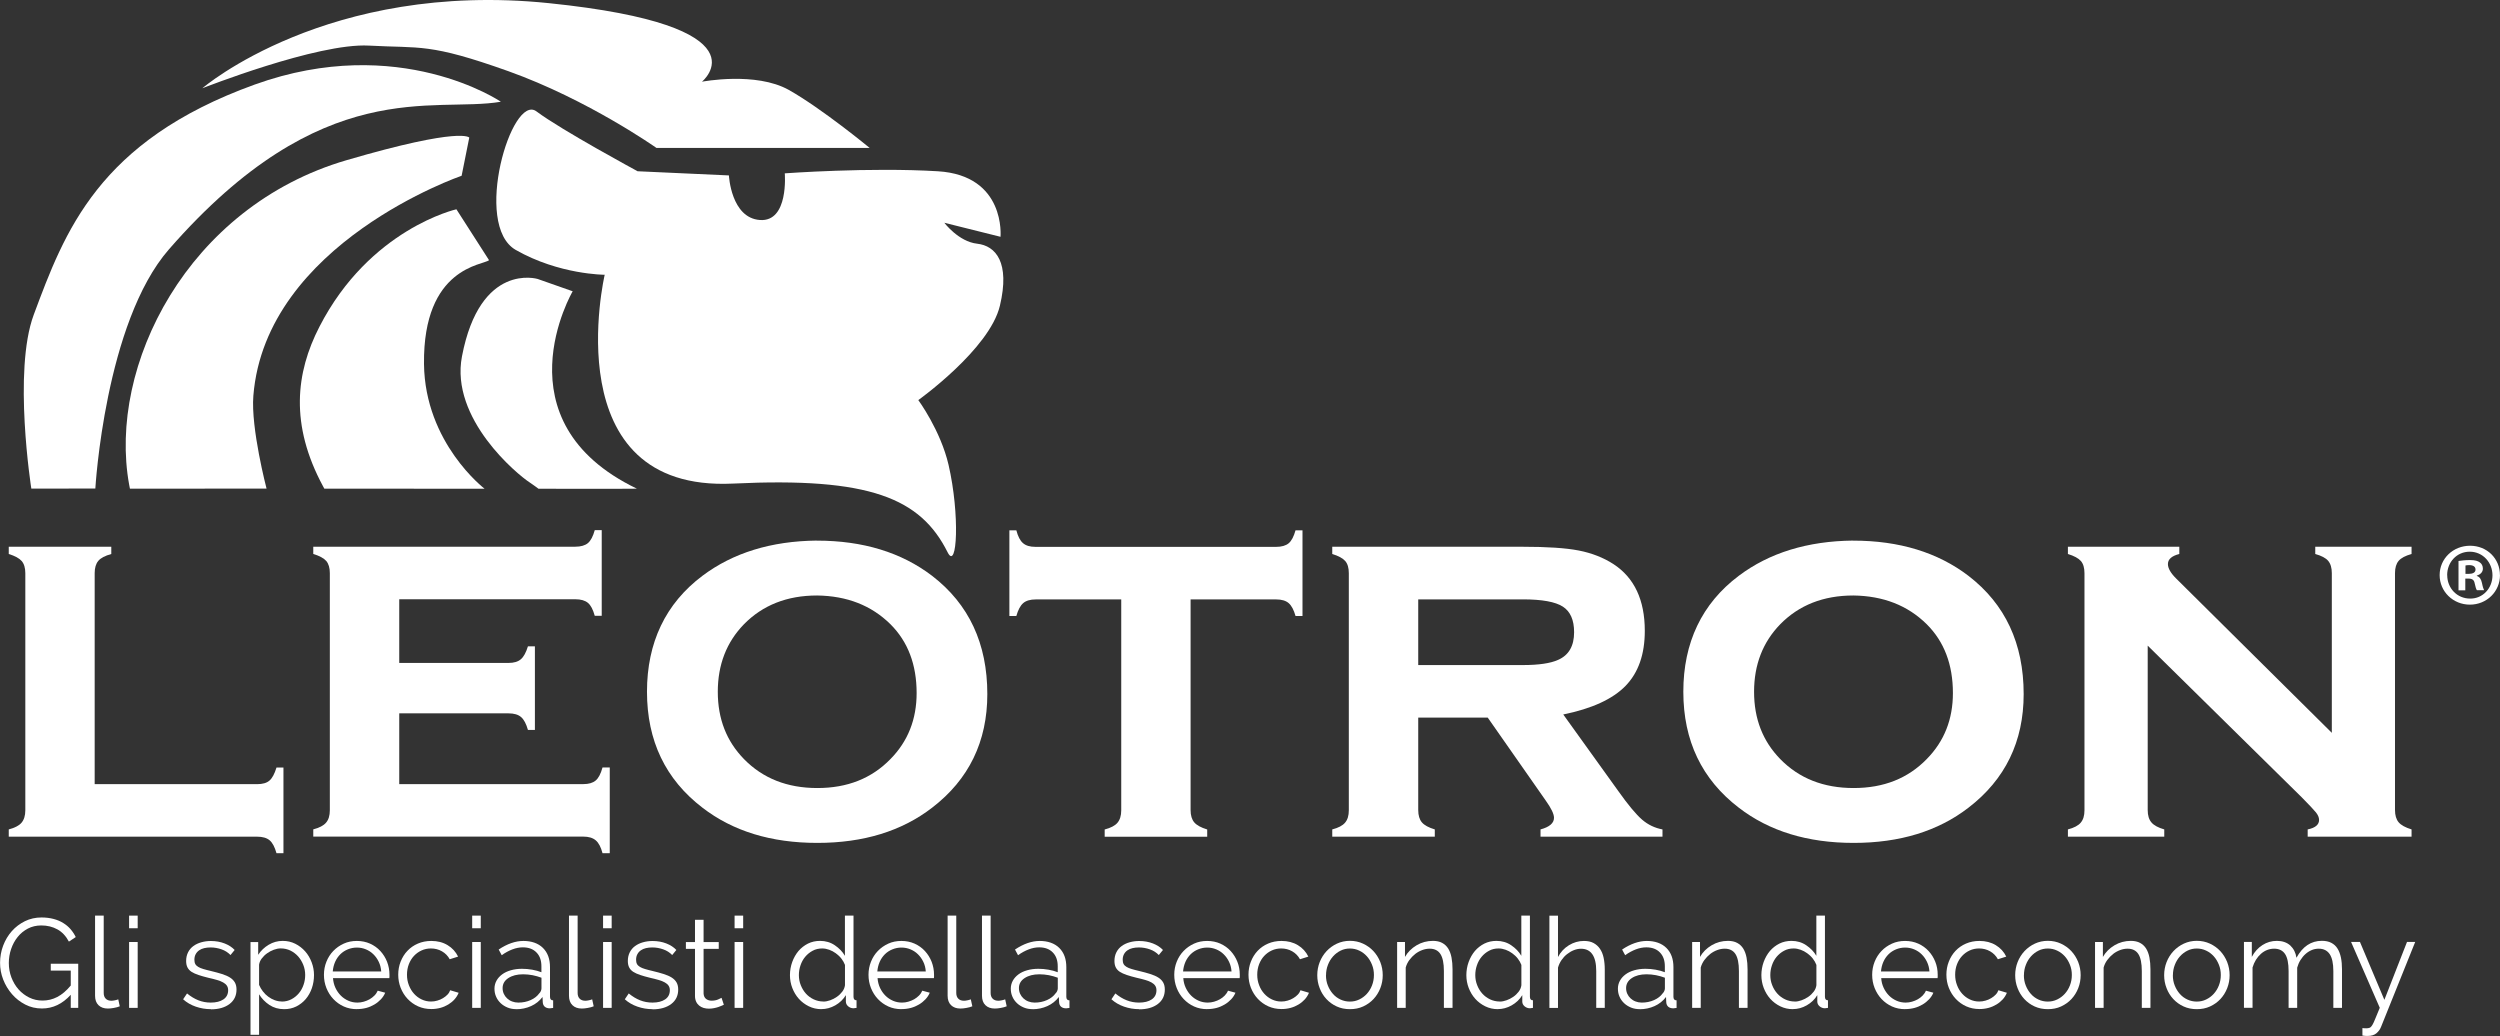 <?xml version="1.0" encoding="UTF-8"?>
<svg id="logo" xmlns="http://www.w3.org/2000/svg" viewBox="0 0 445.22 184.51">
  <rect x="0" y="0" width="445.22" height="184.51" fill="#333333" stroke="none"/>
  <defs>
    <style>
      .cls-1 {
        fill: #fff;
      }
    </style>
  </defs>
  <g id="senza_anno" data-name="senza anno">
    <g>
      <path class="cls-1" d="m12.61,177.15c-1.49,1.64-3.2,2.45-5.13,2.45-1.08,0-2.08-.23-2.98-.7s-1.7-1.08-2.36-1.85c-.67-.77-1.19-1.63-1.57-2.6-.38-.97-.56-1.96-.56-2.98s.18-2.09.55-3.06c.37-.98.88-1.83,1.54-2.58s1.44-1.33,2.34-1.78c.9-.44,1.88-.66,2.95-.66.78,0,1.49.09,2.14.26.65.17,1.22.41,1.72.72s.94.67,1.31,1.1c.37.43.68.9.93,1.41l-1.22.81c-.53-.99-1.21-1.72-2.05-2.18-.84-.46-1.79-.7-2.86-.7-.89,0-1.69.19-2.4.56-.71.38-1.32.87-1.82,1.5-.5.62-.89,1.34-1.16,2.14-.27.8-.41,1.63-.41,2.49,0,.9.15,1.76.46,2.57.31.81.73,1.52,1.27,2.13.54.61,1.17,1.09,1.9,1.45s1.52.54,2.38.54c.92,0,1.79-.21,2.62-.64.83-.43,1.63-1.11,2.4-2.04v-2.66h-3.56v-1.22h4.89v7.86h-1.33v-2.34Z"/>
      <path class="cls-1" d="m16.94,163.06h1.53v13.77c0,.44.12.78.36,1.02.24.25.58.37,1.01.37.17,0,.36-.02.59-.07.23-.04.44-.1.63-.18l.27,1.24c-.29.12-.63.22-1.05.29-.41.08-.77.11-1.07.11-.71,0-1.26-.2-1.67-.6s-.61-.96-.61-1.68v-14.29Z"/>
      <path class="cls-1" d="m22.99,165.31v-2.25h1.53v2.25h-1.53Zm0,14.18v-11.73h1.53v11.73h-1.53Z"/>
      <path class="cls-1" d="m37.54,179.72c-.92,0-1.81-.15-2.68-.45-.87-.3-1.62-.74-2.25-1.31l.7-1.04c.66.54,1.33.95,2.02,1.22.68.27,1.42.41,2.2.41.95,0,1.7-.19,2.26-.57s.84-.93.84-1.63c0-.33-.08-.6-.23-.82-.15-.22-.37-.41-.66-.57-.29-.17-.66-.31-1.1-.44-.44-.13-.96-.26-1.54-.39-.68-.17-1.26-.33-1.76-.5-.5-.17-.9-.35-1.23-.56-.32-.21-.56-.47-.72-.78s-.24-.69-.24-1.16c0-.58.12-1.1.35-1.55s.55-.82.95-1.11c.4-.29.86-.51,1.4-.66.53-.15,1.1-.23,1.7-.23.9,0,1.72.15,2.46.44.74.29,1.33.68,1.78,1.16l-.74.9c-.44-.45-.96-.79-1.59-1.01-.62-.22-1.27-.34-1.95-.34-.41,0-.78.04-1.13.12-.35.08-.65.21-.91.39-.26.18-.47.41-.62.69-.15.28-.23.6-.23.98,0,.32.05.57.16.77.1.2.28.36.52.51s.54.27.91.38c.37.11.81.23,1.34.35.75.18,1.41.36,1.98.54.57.18,1.05.39,1.43.63.38.24.67.53.87.88.2.35.29.77.29,1.26,0,1.08-.41,1.94-1.24,2.57-.83.63-1.94.95-3.33.95Z"/>
      <path class="cls-1" d="m50.6,179.72c-.99,0-1.87-.25-2.62-.75-.76-.5-1.37-1.14-1.84-1.9v7.22h-1.53v-16.52h1.37v2.27c.48-.74,1.1-1.33,1.87-1.79.77-.46,1.6-.69,2.5-.69.81,0,1.55.17,2.23.51.68.34,1.26.79,1.76,1.35s.88,1.21,1.16,1.95c.28.74.42,1.49.42,2.27,0,.83-.13,1.61-.38,2.34-.26.74-.62,1.38-1.09,1.94-.47.55-1.04.99-1.69,1.32-.65.32-1.37.48-2.15.48Zm-.43-1.35c.63,0,1.21-.14,1.72-.41.52-.27.96-.63,1.33-1.07.37-.44.65-.95.84-1.51.2-.56.29-1.14.29-1.75s-.11-1.23-.34-1.8c-.23-.57-.53-1.07-.92-1.51-.39-.43-.85-.78-1.38-1.04-.53-.25-1.11-.38-1.72-.38-.39,0-.8.08-1.23.24-.43.16-.83.37-1.19.63-.37.26-.68.57-.95.92s-.42.72-.48,1.11v3.6c.18.42.41.81.69,1.17s.59.67.95.93c.35.26.73.47,1.14.62.41.15.83.23,1.26.23Z"/>
      <path class="cls-1" d="m63.57,179.72c-.86,0-1.64-.16-2.35-.48-.71-.32-1.33-.77-1.86-1.33-.53-.56-.93-1.21-1.23-1.95-.29-.73-.44-1.52-.44-2.36s.15-1.6.44-2.33c.29-.73.7-1.37,1.22-1.91s1.14-.98,1.86-1.31,1.5-.48,2.34-.48,1.64.16,2.35.48c.71.32,1.33.76,1.84,1.32.51.56.91,1.19,1.19,1.91.28.72.43,1.49.43,2.3v.36c0,.12,0,.2-.02.25h-10.04c.05.63.19,1.21.44,1.74.25.53.57.99.96,1.38.39.39.84.69,1.34.91s1.04.33,1.61.33c.38,0,.75-.05,1.13-.16.38-.11.72-.25,1.04-.43.31-.18.6-.4.86-.66s.45-.55.59-.87l1.33.36c-.18.44-.44.83-.77,1.18-.33.35-.71.66-1.15.92-.44.26-.92.47-1.44.61-.53.14-1.07.21-1.64.21Zm4.32-6.71c-.04-.63-.19-1.2-.44-1.72-.25-.52-.56-.96-.95-1.34-.38-.38-.83-.67-1.33-.88s-1.04-.32-1.61-.32-1.11.11-1.62.32c-.51.21-.96.5-1.34.88-.38.38-.69.83-.92,1.35-.23.53-.37,1.1-.42,1.71h8.63Z"/>
      <path class="cls-1" d="m70.92,173.59c0-.83.14-1.61.43-2.34.29-.73.69-1.38,1.21-1.92.52-.55,1.14-.98,1.86-1.29.72-.31,1.52-.47,2.39-.47,1.11,0,2.08.25,2.9.75.83.5,1.45,1.18,1.87,2.04l-1.49.47c-.33-.6-.79-1.07-1.38-1.41-.59-.34-1.25-.51-1.97-.51-.6,0-1.16.12-1.68.36s-.97.57-1.35.98c-.38.41-.68.9-.9,1.47-.22.57-.33,1.19-.33,1.87s.11,1.28.34,1.87c.23.59.53,1.09.92,1.52.39.43.84.77,1.36,1.01.52.25,1.07.37,1.66.37.38,0,.75-.05,1.11-.16.37-.1.71-.25,1.02-.44s.59-.4.81-.64c.23-.24.38-.5.47-.77l1.51.45c-.17.42-.41.81-.72,1.16s-.69.66-1.11.92c-.43.26-.9.47-1.42.61-.52.14-1.05.21-1.61.21-.86,0-1.64-.16-2.36-.48s-1.34-.77-1.87-1.33c-.53-.56-.93-1.21-1.23-1.95-.29-.73-.44-1.52-.44-2.36Z"/>
      <path class="cls-1" d="m84.09,165.31v-2.25h1.53v2.25h-1.53Zm0,14.18v-11.73h1.53v11.73h-1.53Z"/>
      <path class="cls-1" d="m91.95,179.72c-.56,0-1.07-.09-1.54-.28-.47-.19-.89-.45-1.24-.78-.35-.33-.63-.72-.82-1.16-.2-.44-.29-.92-.29-1.43s.12-.98.36-1.42c.24-.44.58-.81,1.01-1.13s.95-.56,1.55-.73c.6-.17,1.26-.26,1.98-.26.6,0,1.21.05,1.82.16.62.11,1.16.26,1.64.45v-1.06c0-1.04-.29-1.86-.88-2.46-.59-.61-1.4-.91-2.43-.91-.6,0-1.22.12-1.85.36-.63.24-1.27.58-1.91,1.04l-.54-1.01c1.52-1.02,2.99-1.53,4.41-1.53s2.63.41,3.47,1.24,1.26,1.97,1.26,3.42v5.29c0,.42.19.63.56.63v1.35c-.26.04-.45.07-.59.07-.39,0-.69-.1-.91-.29-.22-.2-.33-.47-.35-.81l-.04-.92c-.54.71-1.22,1.25-2.04,1.62s-1.7.56-2.65.56Zm.36-1.17c.8,0,1.53-.15,2.2-.45.67-.3,1.17-.7,1.52-1.19.14-.13.24-.28.3-.44s.1-.3.1-.44v-1.91c-.51-.19-1.04-.34-1.59-.45-.55-.1-1.11-.16-1.68-.16-1.08,0-1.96.23-2.64.68-.68.45-1.01,1.04-1.01,1.78,0,.36.07.7.21,1.01.14.31.34.59.59.82.25.23.54.42.89.55.35.13.71.2,1.1.2Z"/>
      <path class="cls-1" d="m101.34,163.06h1.53v13.77c0,.44.12.78.36,1.02.24.25.58.37,1.01.37.17,0,.36-.02.59-.07.23-.04.44-.1.63-.18l.27,1.24c-.29.12-.63.22-1.05.29-.41.08-.77.11-1.07.11-.71,0-1.26-.2-1.67-.6s-.61-.96-.61-1.68v-14.29Z"/>
      <path class="cls-1" d="m107.4,165.31v-2.25h1.53v2.25h-1.53Zm0,14.18v-11.73h1.53v11.73h-1.53Z"/>
      <path class="cls-1" d="m116.2,179.72c-.92,0-1.81-.15-2.68-.45-.87-.3-1.62-.74-2.25-1.31l.7-1.04c.66.54,1.33.95,2.02,1.22.68.27,1.42.41,2.2.41.95,0,1.7-.19,2.26-.57s.84-.93.84-1.63c0-.33-.08-.6-.23-.82-.15-.22-.37-.41-.66-.57-.29-.17-.66-.31-1.1-.44-.44-.13-.96-.26-1.54-.39-.68-.17-1.26-.33-1.76-.5-.5-.17-.9-.35-1.23-.56-.32-.21-.56-.47-.72-.78s-.24-.69-.24-1.16c0-.58.12-1.1.35-1.55s.55-.82.95-1.11c.4-.29.86-.51,1.4-.66.53-.15,1.1-.23,1.7-.23.9,0,1.72.15,2.46.44.74.29,1.33.68,1.78,1.16l-.74.9c-.44-.45-.96-.79-1.59-1.01-.62-.22-1.27-.34-1.95-.34-.41,0-.78.04-1.13.12-.35.08-.65.21-.91.39-.26.18-.47.41-.62.69-.15.28-.23.6-.23.98,0,.32.05.57.16.77.1.2.28.36.52.51s.54.27.91.38c.37.11.81.23,1.34.35.75.18,1.41.36,1.98.54.57.18,1.05.39,1.43.63.38.24.67.53.87.88.2.35.29.77.29,1.26,0,1.08-.41,1.94-1.24,2.57-.83.63-1.94.95-3.33.95Z"/>
      <path class="cls-1" d="m128.91,178.93c-.09.04-.22.1-.39.18-.17.08-.37.15-.6.23-.23.08-.48.14-.77.2s-.59.09-.9.09-.65-.04-.95-.13-.56-.23-.79-.42-.41-.42-.54-.71-.2-.62-.2-.99v-8.4h-1.62v-1.21h1.62v-3.96h1.53v3.96h2.7v1.21h-2.7v7.97c.03.43.18.75.46.96.28.2.6.3.96.3.44,0,.82-.07,1.15-.21.33-.14.54-.24.63-.3l.41,1.24Z"/>
      <path class="cls-1" d="m130.82,165.31v-2.25h1.53v2.25h-1.53Zm0,14.18v-11.73h1.53v11.73h-1.53Z"/>
      <path class="cls-1" d="m146.29,179.72c-.81,0-1.56-.17-2.25-.51-.69-.34-1.28-.78-1.78-1.34-.5-.56-.88-1.2-1.16-1.92s-.42-1.49-.42-2.29.14-1.61.41-2.35c.27-.74.64-1.39,1.11-1.95.47-.55,1.04-.99,1.69-1.32.65-.32,1.37-.48,2.15-.48.99,0,1.87.26,2.63.78.77.52,1.37,1.14,1.8,1.88v-7.16h1.53v14.45c0,.42.18.63.54.63v1.35c-.23.04-.41.07-.54.07-.36,0-.68-.12-.95-.35-.27-.23-.41-.51-.41-.84v-1.15c-.47.77-1.1,1.37-1.89,1.82-.8.45-1.62.67-2.48.67Zm.34-1.35c.38,0,.78-.08,1.21-.23.43-.15.83-.36,1.2-.62.38-.26.69-.57.96-.92s.42-.73.48-1.14v-3.62c-.15-.4-.37-.78-.65-1.14s-.61-.66-.98-.93c-.37-.27-.76-.48-1.18-.63-.42-.15-.83-.23-1.24-.23-.63,0-1.2.13-1.71.41-.51.27-.95.63-1.32,1.07-.37.44-.65.95-.84,1.52-.2.57-.29,1.16-.29,1.75,0,.63.11,1.23.34,1.8.23.57.53,1.07.92,1.5.39.43.85.77,1.39,1.02.53.25,1.11.38,1.72.38Z"/>
      <path class="cls-1" d="m160.55,179.72c-.86,0-1.64-.16-2.35-.48-.71-.32-1.33-.77-1.86-1.33-.53-.56-.93-1.21-1.23-1.95-.29-.73-.44-1.52-.44-2.36s.15-1.6.44-2.33c.29-.73.7-1.37,1.22-1.91s1.14-.98,1.86-1.31,1.5-.48,2.34-.48,1.64.16,2.35.48c.71.32,1.33.76,1.84,1.32.51.56.91,1.19,1.19,1.91.28.72.43,1.49.43,2.3v.36c0,.12,0,.2-.02.25h-10.04c.05.63.19,1.21.44,1.74.25.53.57.99.96,1.38.39.39.84.69,1.34.91s1.04.33,1.61.33c.38,0,.75-.05,1.13-.16.38-.11.72-.25,1.04-.43.31-.18.6-.4.86-.66s.45-.55.59-.87l1.33.36c-.18.44-.44.83-.77,1.18-.33.35-.71.66-1.15.92-.44.26-.92.47-1.44.61-.53.14-1.07.21-1.64.21Zm4.32-6.71c-.04-.63-.19-1.2-.44-1.72-.25-.52-.56-.96-.95-1.34-.38-.38-.83-.67-1.33-.88s-1.04-.32-1.61-.32-1.11.11-1.62.32c-.51.21-.96.5-1.34.88-.38.38-.69.83-.92,1.35-.23.53-.37,1.1-.42,1.71h8.63Z"/>
      <path class="cls-1" d="m168.77,163.06h1.53v13.77c0,.44.12.78.36,1.02.24.25.58.37,1.01.37.17,0,.36-.02.59-.07.23-.04.44-.1.63-.18l.27,1.24c-.29.12-.63.22-1.05.29-.41.08-.77.11-1.07.11-.71,0-1.26-.2-1.67-.6s-.61-.96-.61-1.68v-14.29Z"/>
      <path class="cls-1" d="m174.89,163.06h1.53v13.77c0,.44.12.78.36,1.02.24.25.58.37,1.01.37.17,0,.36-.02.59-.07.23-.04.44-.1.63-.18l.27,1.24c-.29.12-.63.22-1.05.29-.41.08-.77.11-1.07.11-.71,0-1.26-.2-1.67-.6s-.61-.96-.61-1.68v-14.29Z"/>
      <path class="cls-1" d="m183.9,179.72c-.56,0-1.07-.09-1.54-.28-.47-.19-.89-.45-1.24-.78-.35-.33-.63-.72-.82-1.16-.2-.44-.29-.92-.29-1.43s.12-.98.36-1.42c.24-.44.58-.81,1.01-1.13s.95-.56,1.55-.73c.6-.17,1.26-.26,1.98-.26.6,0,1.21.05,1.82.16.62.11,1.16.26,1.64.45v-1.06c0-1.04-.29-1.86-.88-2.46-.59-.61-1.4-.91-2.43-.91-.6,0-1.22.12-1.85.36-.63.24-1.27.58-1.91,1.04l-.54-1.01c1.52-1.02,2.99-1.53,4.41-1.53s2.63.41,3.47,1.24,1.26,1.97,1.26,3.42v5.29c0,.42.19.63.56.63v1.35c-.26.04-.45.07-.59.07-.39,0-.69-.1-.91-.29-.22-.2-.33-.47-.35-.81l-.04-.92c-.54.71-1.22,1.25-2.04,1.62s-1.7.56-2.65.56Zm.36-1.17c.8,0,1.53-.15,2.2-.45.67-.3,1.17-.7,1.52-1.19.14-.13.24-.28.3-.44s.1-.3.1-.44v-1.91c-.51-.19-1.04-.34-1.59-.45-.55-.1-1.11-.16-1.68-.16-1.08,0-1.96.23-2.64.68-.68.45-1.01,1.04-1.01,1.78,0,.36.07.7.21,1.01.14.31.34.59.59.82.25.23.54.42.89.55.35.13.71.2,1.1.2Z"/>
      <path class="cls-1" d="m202.86,179.72c-.92,0-1.81-.15-2.68-.45-.87-.3-1.62-.74-2.25-1.31l.7-1.04c.66.54,1.33.95,2.02,1.22.68.27,1.42.41,2.2.41.95,0,1.7-.19,2.26-.57s.84-.93.84-1.63c0-.33-.08-.6-.23-.82-.15-.22-.37-.41-.66-.57-.29-.17-.66-.31-1.1-.44-.44-.13-.96-.26-1.54-.39-.68-.17-1.26-.33-1.76-.5-.5-.17-.9-.35-1.23-.56-.32-.21-.56-.47-.72-.78s-.24-.69-.24-1.16c0-.58.12-1.1.35-1.55s.55-.82.95-1.11c.4-.29.86-.51,1.4-.66.53-.15,1.1-.23,1.7-.23.9,0,1.72.15,2.46.44.74.29,1.33.68,1.78,1.16l-.74.9c-.44-.45-.96-.79-1.59-1.01-.62-.22-1.27-.34-1.95-.34-.41,0-.78.04-1.13.12-.35.08-.65.21-.91.39-.26.18-.47.41-.62.69-.15.28-.23.6-.23.98,0,.32.05.57.16.77.1.2.28.36.52.51s.54.27.91.38c.37.11.81.23,1.34.35.75.18,1.41.36,1.98.54.57.18,1.05.39,1.43.63.38.24.67.53.87.88.2.35.29.77.29,1.26,0,1.08-.41,1.94-1.24,2.57-.83.63-1.94.95-3.33.95Z"/>
      <path class="cls-1" d="m215,179.72c-.86,0-1.64-.16-2.35-.48s-1.33-.77-1.86-1.33c-.53-.56-.94-1.21-1.23-1.95-.29-.73-.44-1.52-.44-2.36s.15-1.6.44-2.33c.29-.73.7-1.37,1.22-1.91s1.14-.98,1.86-1.31,1.5-.48,2.34-.48,1.64.16,2.35.48,1.33.76,1.84,1.32c.51.56.91,1.19,1.19,1.91.29.72.43,1.49.43,2.3v.36c0,.12,0,.2-.02.25h-10.04c.04.63.19,1.21.44,1.74s.57.99.96,1.38c.39.39.84.69,1.34.91s1.04.33,1.61.33c.38,0,.75-.05,1.13-.16.38-.11.72-.25,1.04-.43.32-.18.6-.4.86-.66.25-.26.45-.55.58-.87l1.33.36c-.18.44-.44.83-.77,1.18-.33.35-.71.66-1.15.92-.44.26-.92.47-1.44.61-.53.14-1.07.21-1.64.21Zm4.32-6.71c-.04-.63-.19-1.2-.44-1.72s-.56-.96-.95-1.34c-.38-.38-.83-.67-1.33-.88-.5-.21-1.04-.32-1.61-.32s-1.11.11-1.62.32c-.51.21-.96.5-1.34.88-.38.38-.69.83-.92,1.35-.23.53-.37,1.1-.42,1.71h8.63Z"/>
      <path class="cls-1" d="m222.34,173.59c0-.83.14-1.61.43-2.34.28-.73.69-1.38,1.2-1.92.52-.55,1.14-.98,1.86-1.29.72-.31,1.52-.47,2.39-.47,1.11,0,2.08.25,2.91.75.83.5,1.45,1.18,1.87,2.04l-1.49.47c-.33-.6-.79-1.07-1.38-1.41-.59-.34-1.25-.51-1.97-.51-.6,0-1.16.12-1.68.36s-.97.57-1.35.98c-.38.41-.68.9-.9,1.47s-.33,1.19-.33,1.87.11,1.28.34,1.87c.22.59.53,1.09.92,1.52s.84.77,1.36,1.01c.52.25,1.07.37,1.66.37.38,0,.75-.05,1.12-.16.37-.1.71-.25,1.02-.44s.59-.4.81-.64c.23-.24.38-.5.47-.77l1.51.45c-.17.42-.41.81-.72,1.16-.32.35-.69.66-1.12.92-.43.26-.9.47-1.42.61-.52.14-1.05.21-1.61.21-.86,0-1.64-.16-2.36-.48s-1.34-.77-1.87-1.33-.93-1.21-1.23-1.95c-.29-.73-.44-1.52-.44-2.36Z"/>
      <path class="cls-1" d="m240.4,179.72c-.86,0-1.64-.16-2.34-.48-.71-.32-1.32-.76-1.84-1.32-.52-.56-.92-1.2-1.2-1.94-.29-.73-.43-1.51-.43-2.32s.15-1.61.44-2.34c.29-.73.7-1.38,1.22-1.94.52-.55,1.13-1,1.84-1.33.71-.33,1.48-.5,2.32-.5s1.62.17,2.33.5c.71.33,1.33.77,1.85,1.33.52.56.92,1.2,1.22,1.94.29.74.44,1.52.44,2.34s-.14,1.58-.43,2.32c-.29.74-.69,1.38-1.21,1.94-.52.55-1.13.99-1.85,1.32s-1.5.48-2.35.48Zm-4.26-6.03c0,.66.11,1.27.34,1.83.22.56.53,1.06.91,1.49.38.43.83.76,1.35,1,.52.24,1.07.36,1.66.36s1.14-.12,1.66-.37c.52-.25.97-.58,1.36-1.01s.7-.93.92-1.5c.22-.57.34-1.18.34-1.85s-.11-1.26-.34-1.83c-.23-.58-.53-1.08-.92-1.51s-.84-.77-1.36-1.01c-.52-.25-1.07-.37-1.66-.37s-1.13.12-1.64.37c-.51.25-.96.59-1.35,1.02-.39.44-.7.94-.92,1.52-.23.58-.34,1.2-.34,1.86Z"/>
      <path class="cls-1" d="m258.67,179.49h-1.53v-6.55c0-1.4-.21-2.41-.62-3.04-.41-.63-1.05-.95-1.9-.95-.45,0-.9.08-1.35.25-.45.17-.87.4-1.25.7-.38.3-.72.66-1.03,1.07-.3.41-.52.86-.65,1.34v7.18h-1.53v-11.73h1.4v2.66c.48-.85,1.17-1.54,2.06-2.07.89-.53,1.87-.79,2.92-.79.65,0,1.19.12,1.64.36.45.24.81.58,1.08,1.01.27.44.47.97.59,1.6.12.63.18,1.33.18,2.09v6.87Z"/>
      <path class="cls-1" d="m266.75,179.72c-.81,0-1.56-.17-2.25-.51-.69-.34-1.28-.78-1.78-1.34-.5-.56-.88-1.2-1.16-1.92-.28-.73-.42-1.49-.42-2.29s.14-1.61.41-2.35c.27-.74.64-1.39,1.11-1.95.47-.55,1.04-.99,1.69-1.32.65-.32,1.37-.48,2.15-.48.99,0,1.87.26,2.63.78.77.52,1.37,1.14,1.8,1.88v-7.16h1.53v14.45c0,.42.18.63.54.63v1.35c-.23.04-.41.07-.54.07-.36,0-.68-.12-.95-.35-.27-.23-.41-.51-.41-.84v-1.15c-.46.77-1.1,1.37-1.89,1.82s-1.62.67-2.48.67Zm.34-1.35c.38,0,.78-.08,1.2-.23.43-.15.83-.36,1.21-.62.38-.26.69-.57.96-.92s.42-.73.48-1.14v-3.62c-.15-.4-.37-.78-.65-1.14s-.61-.66-.98-.93-.76-.48-1.18-.63c-.42-.15-.83-.23-1.24-.23-.63,0-1.2.13-1.71.41-.51.27-.95.63-1.32,1.07s-.65.95-.84,1.52c-.2.57-.29,1.16-.29,1.75,0,.63.11,1.23.34,1.8.22.57.53,1.07.92,1.5s.85.77,1.38,1.02,1.11.38,1.72.38Z"/>
      <path class="cls-1" d="m285.8,179.49h-1.53v-6.55c0-1.34-.23-2.33-.69-2.99-.46-.66-1.13-.99-2.02-.99-.44,0-.87.09-1.29.26-.43.17-.83.41-1.21.71-.38.3-.7.65-.98,1.06-.28.41-.48.85-.62,1.33v7.18h-1.53v-16.43h1.53v7.36c.46-.88,1.11-1.58,1.94-2.09.83-.51,1.72-.77,2.68-.77.68,0,1.25.12,1.71.37.46.25.85.59,1.15,1.04.3.44.52.98.65,1.6.13.62.2,1.31.2,2.06v6.87Z"/>
      <path class="cls-1" d="m292.02,179.72c-.56,0-1.07-.09-1.54-.28s-.89-.45-1.24-.78c-.35-.33-.63-.72-.82-1.16-.2-.44-.29-.92-.29-1.43s.12-.98.36-1.42c.24-.44.58-.81,1.01-1.13.43-.32.95-.56,1.55-.73.6-.17,1.26-.26,1.98-.26.6,0,1.21.05,1.82.16.62.11,1.16.26,1.64.45v-1.06c0-1.04-.29-1.86-.88-2.46-.58-.61-1.4-.91-2.43-.91-.6,0-1.22.12-1.85.36-.63.24-1.27.58-1.91,1.04l-.54-1.01c1.52-1.02,2.99-1.53,4.41-1.53s2.63.41,3.47,1.24,1.26,1.97,1.26,3.42v5.29c0,.42.19.63.56.63v1.35c-.25.04-.45.07-.58.07-.39,0-.69-.1-.91-.29-.22-.2-.33-.47-.35-.81l-.04-.92c-.54.71-1.22,1.25-2.04,1.62s-1.7.56-2.65.56Zm.36-1.17c.79,0,1.53-.15,2.2-.45.67-.3,1.17-.7,1.52-1.19.13-.13.24-.28.3-.44s.1-.3.1-.44v-1.91c-.51-.19-1.04-.34-1.59-.45-.55-.1-1.11-.16-1.68-.16-1.08,0-1.96.23-2.63.68s-1.01,1.04-1.01,1.78c0,.36.07.7.21,1.01.14.31.34.59.59.82.25.23.54.42.89.55.34.13.71.2,1.1.2Z"/>
      <path class="cls-1" d="m311.21,179.49h-1.53v-6.55c0-1.4-.21-2.41-.62-3.04-.41-.63-1.05-.95-1.9-.95-.45,0-.9.08-1.35.25-.45.17-.87.4-1.25.7-.38.3-.72.66-1.03,1.07-.3.41-.52.86-.65,1.34v7.18h-1.53v-11.73h1.4v2.66c.48-.85,1.17-1.54,2.06-2.07.89-.53,1.87-.79,2.92-.79.65,0,1.19.12,1.64.36.45.24.81.58,1.08,1.01.27.44.47.97.59,1.6.12.63.18,1.33.18,2.09v6.87Z"/>
      <path class="cls-1" d="m319.29,179.72c-.81,0-1.56-.17-2.25-.51-.69-.34-1.28-.78-1.78-1.34-.5-.56-.88-1.2-1.16-1.92-.28-.73-.42-1.49-.42-2.29s.14-1.61.41-2.35c.27-.74.64-1.39,1.11-1.95.47-.55,1.04-.99,1.69-1.32.65-.32,1.37-.48,2.15-.48.99,0,1.87.26,2.63.78.77.52,1.37,1.14,1.8,1.88v-7.16h1.53v14.45c0,.42.18.63.54.63v1.35c-.23.04-.41.07-.54.07-.36,0-.68-.12-.95-.35-.27-.23-.41-.51-.41-.84v-1.15c-.46.77-1.1,1.37-1.89,1.82s-1.62.67-2.48.67Zm.34-1.35c.38,0,.78-.08,1.2-.23.43-.15.83-.36,1.21-.62.38-.26.69-.57.96-.92s.42-.73.48-1.14v-3.62c-.15-.4-.37-.78-.65-1.14s-.61-.66-.98-.93-.76-.48-1.18-.63c-.42-.15-.83-.23-1.24-.23-.63,0-1.2.13-1.71.41-.51.27-.95.63-1.32,1.07s-.65.95-.84,1.52c-.2.57-.29,1.16-.29,1.75,0,.63.11,1.23.34,1.8.22.57.53,1.07.92,1.5s.85.77,1.38,1.02,1.11.38,1.72.38Z"/>
      <path class="cls-1" d="m339.29,179.72c-.86,0-1.64-.16-2.35-.48s-1.33-.77-1.86-1.33-.93-1.21-1.23-1.95c-.29-.73-.44-1.52-.44-2.36s.15-1.6.44-2.33.7-1.37,1.22-1.91c.52-.55,1.14-.98,1.86-1.31s1.5-.48,2.34-.48,1.64.16,2.35.48,1.33.76,1.84,1.32c.51.56.91,1.19,1.19,1.91.29.72.43,1.49.43,2.3v.36c0,.12,0,.2-.02.25h-10.04c.04.63.19,1.21.44,1.74.25.53.57.99.96,1.38s.84.69,1.34.91c.5.22,1.04.33,1.61.33.38,0,.75-.05,1.13-.16.38-.11.72-.25,1.04-.43.32-.18.6-.4.86-.66.25-.26.45-.55.58-.87l1.33.36c-.18.44-.44.83-.77,1.18-.33.35-.71.66-1.15.92-.44.26-.92.47-1.44.61-.53.14-1.07.21-1.64.21Zm4.32-6.71c-.04-.63-.19-1.2-.44-1.72-.25-.52-.56-.96-.95-1.34-.38-.38-.83-.67-1.33-.88s-1.04-.32-1.61-.32-1.11.11-1.62.32c-.51.21-.96.5-1.34.88-.38.38-.69.83-.92,1.35-.23.53-.37,1.1-.42,1.71h8.62Z"/>
      <path class="cls-1" d="m346.63,173.59c0-.83.14-1.61.43-2.34.28-.73.69-1.38,1.2-1.92.52-.55,1.14-.98,1.86-1.29.72-.31,1.52-.47,2.39-.47,1.11,0,2.08.25,2.91.75.83.5,1.45,1.18,1.87,2.04l-1.49.47c-.33-.6-.79-1.07-1.38-1.41-.59-.34-1.25-.51-1.97-.51-.6,0-1.16.12-1.68.36s-.97.57-1.35.98c-.38.41-.68.9-.9,1.47s-.33,1.19-.33,1.87.11,1.28.34,1.87c.22.59.53,1.09.92,1.52s.84.77,1.36,1.01c.52.25,1.07.37,1.66.37.38,0,.75-.05,1.12-.16.37-.1.71-.25,1.02-.44s.59-.4.81-.64c.23-.24.38-.5.47-.77l1.51.45c-.17.42-.41.81-.72,1.16-.32.35-.69.66-1.12.92-.43.26-.9.47-1.42.61-.52.14-1.05.21-1.61.21-.86,0-1.64-.16-2.36-.48s-1.34-.77-1.87-1.33-.93-1.21-1.23-1.95c-.29-.73-.44-1.52-.44-2.36Z"/>
      <path class="cls-1" d="m364.69,179.72c-.86,0-1.64-.16-2.34-.48-.71-.32-1.32-.76-1.84-1.32-.52-.56-.92-1.2-1.2-1.94-.29-.73-.43-1.51-.43-2.32s.15-1.61.44-2.34c.29-.73.7-1.38,1.22-1.94.52-.55,1.13-1,1.84-1.33.71-.33,1.48-.5,2.32-.5s1.62.17,2.33.5c.71.33,1.33.77,1.85,1.33.52.56.92,1.2,1.22,1.94.29.74.44,1.52.44,2.34s-.14,1.58-.43,2.32c-.29.74-.69,1.38-1.21,1.94-.52.55-1.13.99-1.85,1.32s-1.5.48-2.35.48Zm-4.26-6.03c0,.66.11,1.27.34,1.83.22.56.53,1.06.91,1.49.38.43.83.76,1.35,1,.52.24,1.07.36,1.66.36s1.14-.12,1.66-.37c.52-.25.97-.58,1.36-1.01s.7-.93.92-1.5c.22-.57.34-1.18.34-1.85s-.11-1.26-.34-1.83c-.23-.58-.53-1.08-.92-1.51s-.84-.77-1.36-1.01c-.52-.25-1.07-.37-1.66-.37s-1.13.12-1.64.37c-.51.25-.96.59-1.35,1.02-.39.44-.7.94-.92,1.52-.23.58-.34,1.2-.34,1.86Z"/>
      <path class="cls-1" d="m382.96,179.49h-1.53v-6.55c0-1.4-.21-2.41-.62-3.04-.41-.63-1.05-.95-1.9-.95-.45,0-.9.08-1.35.25-.45.17-.87.4-1.25.7-.38.3-.72.66-1.03,1.07-.3.41-.52.86-.65,1.34v7.18h-1.53v-11.73h1.4v2.66c.48-.85,1.17-1.54,2.06-2.07.89-.53,1.87-.79,2.92-.79.65,0,1.19.12,1.64.36.45.24.81.58,1.08,1.01.27.44.47.97.59,1.6.12.63.18,1.33.18,2.09v6.87Z"/>
      <path class="cls-1" d="m391.22,179.72c-.86,0-1.64-.16-2.34-.48-.71-.32-1.32-.76-1.84-1.32-.52-.56-.92-1.2-1.2-1.94-.29-.73-.43-1.51-.43-2.32s.15-1.61.44-2.34c.29-.73.7-1.38,1.22-1.94.52-.55,1.13-1,1.84-1.33.71-.33,1.48-.5,2.32-.5s1.62.17,2.33.5c.71.33,1.33.77,1.85,1.33.52.56.92,1.2,1.22,1.94.29.74.44,1.52.44,2.34s-.14,1.58-.43,2.32c-.29.74-.69,1.38-1.21,1.94-.52.55-1.13.99-1.85,1.32s-1.5.48-2.35.48Zm-4.26-6.03c0,.66.11,1.27.34,1.83.22.56.53,1.06.91,1.49.38.43.83.76,1.35,1,.52.24,1.07.36,1.66.36s1.14-.12,1.66-.37c.52-.25.97-.58,1.36-1.01s.7-.93.92-1.5c.22-.57.34-1.18.34-1.85s-.11-1.26-.34-1.83c-.23-.58-.53-1.08-.92-1.51s-.84-.77-1.36-1.01c-.52-.25-1.07-.37-1.66-.37s-1.13.12-1.64.37c-.51.25-.96.59-1.35,1.02-.39.44-.7.94-.92,1.52-.23.58-.34,1.2-.34,1.86Z"/>
      <path class="cls-1" d="m417.07,179.49h-1.53v-6.55c0-1.37-.22-2.37-.65-3.02-.44-.64-1.08-.97-1.94-.97-.45,0-.88.08-1.27.25-.4.17-.77.4-1.1.7-.34.3-.63.66-.89,1.07-.26.41-.45.87-.59,1.36v7.16h-1.53v-6.55c0-1.4-.21-2.41-.63-3.04-.42-.63-1.07-.95-1.94-.95s-1.67.31-2.36.92c-.69.62-1.19,1.43-1.49,2.43v7.18h-1.53v-11.73h1.4v2.66c.48-.9,1.11-1.6,1.89-2.1.78-.5,1.64-.75,2.59-.75s1.78.28,2.38.83c.59.56.96,1.28,1.09,2.18,1.1-2.01,2.6-3.02,4.53-3.02.66,0,1.22.12,1.68.36s.83.58,1.1,1.02c.28.44.48.98.61,1.6.13.62.19,1.32.19,2.08v6.87Z"/>
      <path class="cls-1" d="m420.72,183.09c.12.01.24.03.35.03s.22.01.33.01c.27,0,.48-.04.64-.11.16-.08.31-.24.46-.5.15-.26.32-.62.51-1.1s.45-1.12.8-1.94l-5.11-11.73h1.58l4.35,10.31,4.03-10.31h1.46l-6.08,15.12c-.17.44-.44.81-.82,1.14-.38.32-.91.48-1.57.48-.15,0-.29,0-.43-.01-.14,0-.3-.03-.5-.06v-1.35Z"/>
    </g>
    <g>
      <g>
        <path class="cls-1" d="m16.86,139.65h28.92c.98,0,1.72-.21,2.21-.64.49-.42.91-1.2,1.25-2.32h1.24v15.26h-1.24c-.31-1.11-.71-1.87-1.22-2.3-.51-.43-1.25-.65-2.24-.65H1.56v-1.29c1.07-.28,1.84-.68,2.28-1.2.44-.52.67-1.26.67-2.21v-42.22c0-.95-.22-1.67-.65-2.17-.43-.49-1.2-.91-2.3-1.25v-1.29h18.26v1.29c-1.11.31-1.88.71-2.31,1.22-.43.51-.65,1.24-.65,2.19v37.57Z"/>
        <path class="cls-1" d="m71.1,127.06v12.58h32.79c.95,0,1.68-.21,2.19-.64.51-.42.91-1.2,1.22-2.32h1.29v15.26h-1.29c-.28-1.07-.68-1.84-1.2-2.28-.52-.45-1.26-.67-2.21-.67h-48.1v-1.29c1.08-.28,1.84-.68,2.28-1.2.45-.52.67-1.26.67-2.21v-42.22c0-.95-.22-1.67-.64-2.17-.43-.49-1.2-.91-2.31-1.25v-1.29h46.67c.98,0,1.73-.22,2.24-.64.51-.43.91-1.2,1.22-2.31h1.24v15.26h-1.24c-.31-1.12-.71-1.89-1.22-2.31-.51-.42-1.25-.64-2.24-.64h-31.36v11.34h19.46c.95,0,1.68-.21,2.19-.65.51-.43.93-1.2,1.27-2.31h1.24v14.89h-1.24c-.31-1.09-.71-1.85-1.22-2.29-.51-.44-1.25-.66-2.24-.66h-19.46Z"/>
        <path class="cls-1" d="m145.46,96.28c8.22,0,15.06,2.09,20.54,6.27,6.55,5.04,9.83,12.06,9.83,21.06,0,8.45-3.28,15.2-9.83,20.23-5.42,4.18-12.23,6.27-20.45,6.27s-15.03-2.09-20.45-6.27c-6.58-5.04-9.88-11.92-9.88-20.65s3.29-15.7,9.88-20.65c5.45-4.09,12.23-6.18,20.35-6.27Zm.05,9.77c-5.33,0-9.67,1.71-13.02,5.12-3.11,3.2-4.66,7.21-4.66,12.03s1.55,8.79,4.66,11.98c3.36,3.44,7.71,5.16,13.07,5.16s9.67-1.72,13.02-5.16c3.11-3.16,4.66-7.08,4.66-11.75,0-5.07-1.55-9.16-4.66-12.26-3.39-3.35-7.74-5.05-13.07-5.12Z"/>
        <path class="cls-1" d="m212.03,106.74v37.52c0,.95.22,1.68.65,2.19.43.51,1.2.93,2.31,1.27v1.29h-18.26v-1.29c1.08-.28,1.84-.68,2.28-1.2.44-.52.67-1.26.67-2.21v-37.56h-15.22c-.99,0-1.73.22-2.24.66-.51.44-.91,1.2-1.22,2.29h-1.24v-15.26h1.24c.28,1.08.67,1.84,1.18,2.28.51.45,1.25.67,2.24.67h42.84c.98,0,1.73-.22,2.24-.64.51-.43.91-1.2,1.22-2.31h1.24v15.26h-1.24c-.31-1.09-.71-1.85-1.22-2.29-.51-.44-1.25-.66-2.23-.66h-15.22Z"/>
        <path class="cls-1" d="m252.57,127.8v16.46c0,.95.22,1.68.65,2.19.43.51,1.2.93,2.3,1.26v1.29h-18.26v-1.29c1.08-.28,1.84-.68,2.28-1.2.45-.52.67-1.26.67-2.21v-42.22c0-.95-.21-1.67-.64-2.17-.43-.49-1.2-.91-2.31-1.25v-1.29h33.85c4.4,0,7.75.22,10.05.67,2.3.45,4.37,1.25,6.18,2.42,3.72,2.43,5.58,6.39,5.58,11.89,0,4.18-1.14,7.44-3.43,9.8-2.29,2.35-5.99,4.05-11.09,5.09l9.78,13.61c1.78,2.51,3.21,4.22,4.27,5.13,1.06.91,2.27,1.48,3.62,1.73v1.29h-21.72v-1.29c1.6-.43,2.4-1.12,2.4-2.07,0-.67-.49-1.7-1.48-3.08l-10.32-14.76h-12.37Zm0-9.36h18.63c2.83,0,4.92-.31,6.27-.92,1.91-.83,2.86-2.47,2.86-4.93,0-2.18-.67-3.7-2.01-4.56-1.34-.86-3.71-1.29-7.12-1.29h-18.63v11.71Z"/>
        <path class="cls-1" d="m330.02,96.28c8.22,0,15.06,2.09,20.54,6.27,6.55,5.04,9.83,12.06,9.83,21.06,0,8.45-3.28,15.2-9.83,20.23-5.42,4.18-12.23,6.27-20.45,6.27s-15.03-2.09-20.45-6.27c-6.58-5.04-9.88-11.92-9.88-20.65s3.29-15.7,9.88-20.65c5.44-4.09,12.23-6.18,20.35-6.27Zm.04,9.77c-5.33,0-9.67,1.71-13.02,5.12-3.11,3.2-4.66,7.21-4.66,12.03s1.55,8.79,4.66,11.98c3.36,3.44,7.71,5.16,13.07,5.16s9.67-1.72,13.02-5.16c3.11-3.16,4.66-7.08,4.66-11.75,0-5.07-1.55-9.16-4.66-12.26-3.39-3.35-7.74-5.05-13.07-5.12Z"/>
        <path class="cls-1" d="m382.48,114.99v29.27c0,.95.22,1.69.67,2.21.44.52,1.21.93,2.28,1.24v1.29h-17.16v-1.29c1.08-.28,1.84-.68,2.28-1.2.45-.52.67-1.26.67-2.21v-42.22c0-.95-.21-1.67-.64-2.17-.43-.49-1.2-.91-2.31-1.25v-1.29h19.84v1.29c-1.35.34-2.03.94-2.03,1.8,0,.74.49,1.6,1.48,2.58l27.71,27.47v-28.44c0-.95-.22-1.68-.65-2.19-.43-.51-1.2-.91-2.3-1.22v-1.29h17.15v1.29c-1.1.31-1.87.71-2.3,1.22-.43.51-.65,1.24-.65,2.19v42.18c0,.95.22,1.68.65,2.19.43.51,1.2.93,2.3,1.27v1.29h-18.5v-1.29c1.35-.27,2.03-.84,2.03-1.69,0-.43-.19-.87-.55-1.33-.37-.46-1.22-1.36-2.54-2.7l-27.43-27.01Z"/>
      </g>
      <g>
        <path class="cls-1" d="m101.99,51.87s-13.55,23.13,11.42,35.15c.1.05-17.51.02-17.51.02,0,0-1.05-.79-1.61-1.15-2.14-1.38-14.15-11.3-12.02-22.42,3.23-16.89,13.48-13.79,13.48-13.79l6.23,2.19Z"/>
        <path class="cls-1" d="m89.2,18.12s-18.1-12.33-43.84-3.06C17.43,25.14,11.51,41.3,6.01,56.05c-3.73,10.03-.43,30.97-.43,30.97l11.4-.02s1.71-29.55,13.12-42.61c27.35-31.32,47.09-24.22,59.1-26.27Z"/>
        <path class="cls-1" d="m154.85,26.34h-37.95s-12.17-8.59-26.36-13.66c-14.16-5.05-15.59-4.05-24.85-4.56-9.13-.5-29.66,7.6-29.66,7.6,0,0,22.29-19.21,61.71-15.16,39.42,4.05,27.27,13.99,27.27,13.99,0,0,9.58-1.84,15.48,1.47,5.89,3.32,14.37,10.31,14.37,10.31Z"/>
        <path class="cls-1" d="m83.57,24.51l-1.36,6.79s-34.9,11.98-37.09,39.18c-.47,5.75,2.35,16.53,2.35,16.53l-24.33.02s-.09-.48-.14-.72c-3.83-21.08,10.35-49.5,38.74-57.79,20.58-6.02,21.84-4.01,21.84-4.01Z"/>
        <path class="cls-1" d="m87.09,46.33l-5.81-9.06s-15.45,3.48-24.4,20.93c-4.2,8.17-5.29,17.41.66,28.42.07.14.22.4.22.4l28.54.02s-10.63-8.12-10.79-22.22c-.19-17.37,10.67-17.59,11.58-18.49Z"/>
        <path class="cls-1" d="m113.59,30.52s-13.63-7.36-18.05-10.68c-4.42-3.32-11.42,20.25-3.69,24.67,7.74,4.42,15.84,4.42,15.84,4.42,0,0-9.06,38.73,22.84,37.19,24.43-1.18,33.42,2.62,38.23,12.24,1.71,3.42,2.2-6.76.17-15.56-1.42-6.15-5.39-11.55-5.39-11.55,0,0,12.69-9.06,14.53-16.8,1.84-7.73-.74-10.68-4.05-11.05-3.32-.37-5.85-3.73-5.85-3.73l10.01,2.5s1-10.93-11.16-11.67c-12.16-.74-27.26.37-27.26.37,0,0,.74,8.68-4.42,8.31-5.16-.36-5.53-7.94-5.53-7.94l-16.21-.74Z"/>
      </g>
      <path class="cls-1" d="m445.22,102.42c0,2.93-2.36,5.26-5.36,5.26s-5.39-2.33-5.39-5.26,2.39-5.23,5.42-5.23,5.32,2.29,5.32,5.23Zm-9.4,0c0,2.33,1.75,4.18,4.08,4.18,2.26.03,3.98-1.85,3.98-4.14s-1.72-4.21-4.05-4.21-4.02,1.88-4.02,4.17Zm3.22,2.71h-1.21v-5.23c.48-.06,1.15-.16,2.01-.16.99,0,1.43.16,1.79.42.32.22.54.6.54,1.11,0,.64-.48,1.05-1.08,1.24v.06c.51.16.77.57.92,1.27.16.8.29,1.08.38,1.27h-1.28c-.16-.19-.26-.64-.41-1.27-.1-.54-.41-.8-1.09-.8h-.57v2.07Zm.03-2.93h.58c.67,0,1.21-.22,1.21-.76,0-.48-.35-.8-1.12-.8-.32,0-.54.03-.67.07v1.5Z"/>
    </g>
  </g>
</svg>